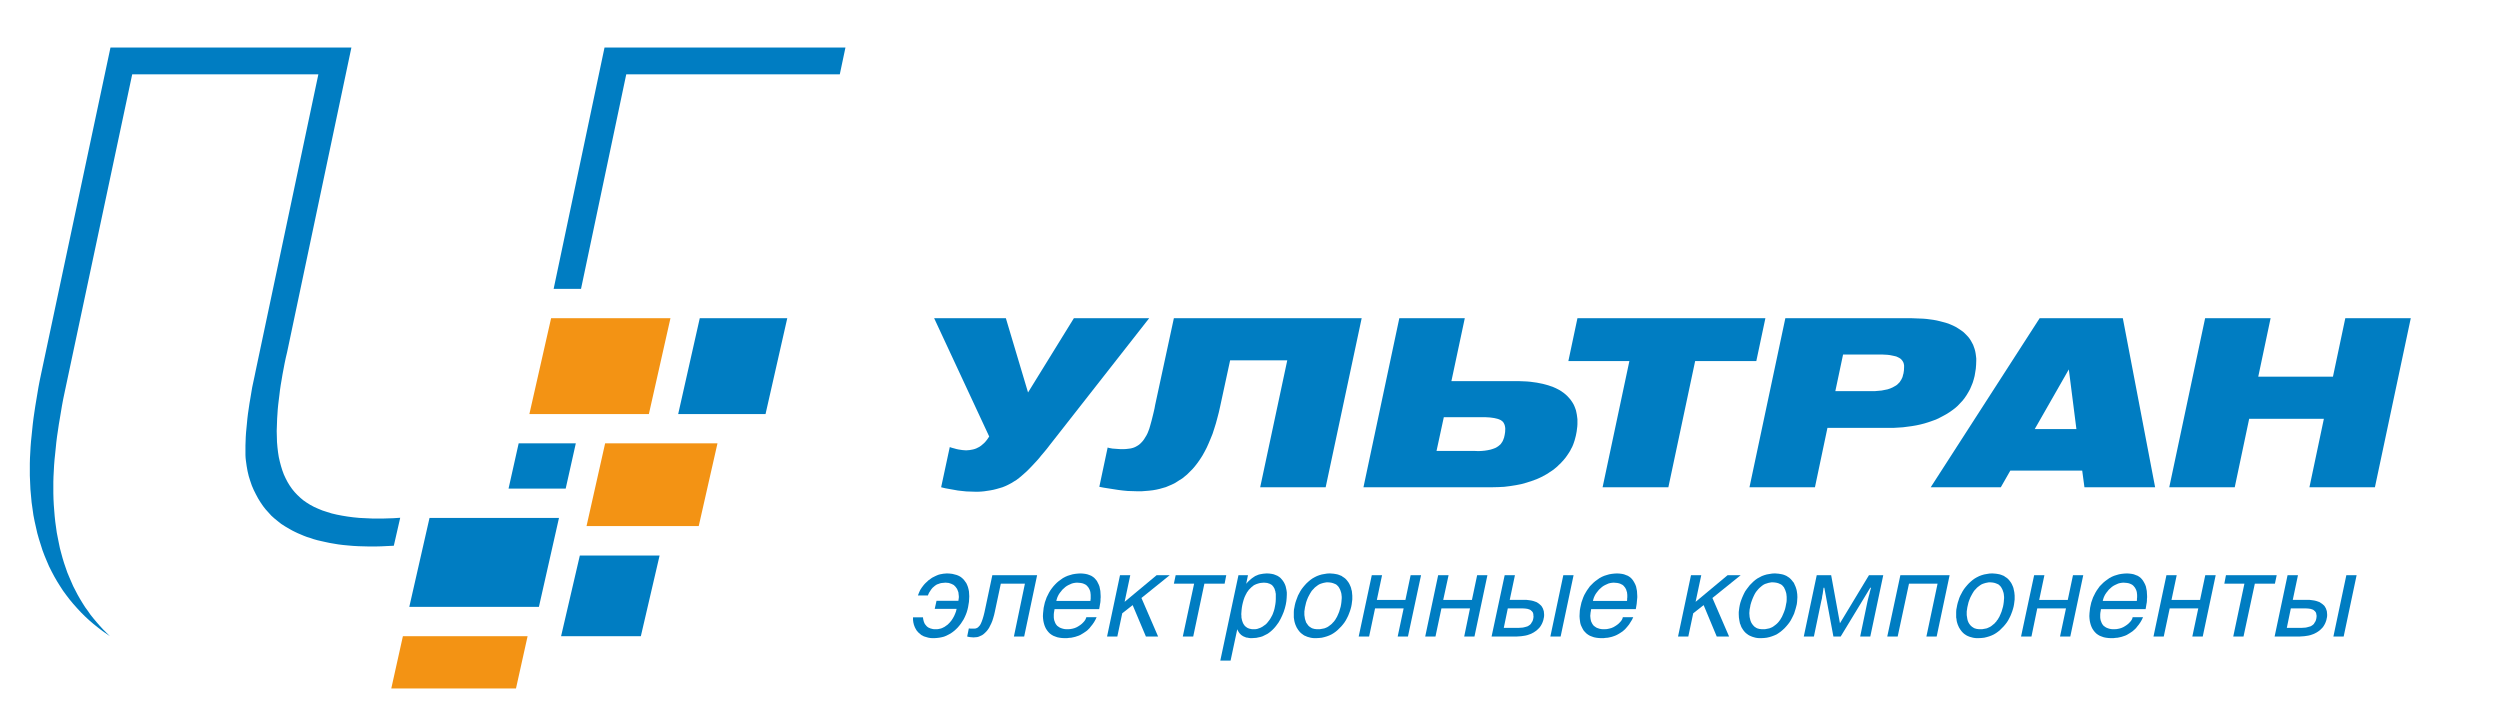 <?xml version="1.0" encoding="UTF-8"?>
<!DOCTYPE svg PUBLIC "-//W3C//DTD SVG 1.1//EN" "http://www.w3.org/Graphics/SVG/1.1/DTD/svg11.dtd">
<!-- Creator: CorelDRAW 2020 (64-Bit Оценочная версия) -->
<svg xmlns="http://www.w3.org/2000/svg" xml:space="preserve" width="210mm" height="60mm" version="1.1" style="shape-rendering:geometricPrecision; text-rendering:geometricPrecision; image-rendering:optimizeQuality; fill-rule:evenodd; clip-rule:evenodd"
viewBox="0 0 21000 6000"
 xmlns:xlink="http://www.w3.org/1999/xlink"
 xmlns:xodm="http://www.corel.com/coreldraw/odm/2003">
 <defs>
  <style type="text/css">
   <![CDATA[
    .fil1 {fill:#F39314}
    .fil0 {fill:#007DC2}
    .fil2 {fill:#007DC2;fill-rule:nonzero}
   ]]>
  </style>
 </defs>
 <g id="Слой_x0020_1">
  <g id="_1872045369056">
   <polygon class="fil0" points="4650.54,2426.71 5078.04,399.21 7101.79,399.21 7054.29,624.21 5260.54,624.21 4880.54,2426.71 "/>
   <polygon class="fil1" points="6026.79,3724.21 5869.29,4419.21 4926.79,4419.21 5083.04,3724.21 "/>
   <polygon class="fil0" points="5696.79,3477.96 5878.04,2672.96 6613.04,2672.96 6430.54,3477.96 "/>
   <polygon class="fil0" points="4870.54,4666.71 5540.54,4666.71 5383.04,5344.21 4713.04,5344.21 "/>
   <polygon class="fil0" points="4356.79,3724.21 4836.79,3724.21 4751.79,4104.21 4271.79,4104.21 "/>
   <polygon class="fil1" points="4629.29,2672.96 5631.79,2672.96 5450.54,3477.96 4446.79,3477.96 "/>
   <polygon class="fil0" points="3438.04,5097.96 3608.04,4350.46 4695.54,4350.46 4526.79,5097.96 "/>
   <polygon class="fil1" points="3286.79,5782.96 3384.29,5344.21 4431.79,5344.21 4334.29,5782.96 "/>
   <polygon class="fil2" points="3361.79,4349.21 3308.04,4584.21 3254.29,4586.71 3201.79,4589.21 3150.54,4590.46 3101.79,4590.46 3054.29,4589.21 3009.29,4587.96 2964.29,4585.46 2921.79,4581.71 2881.79,4577.96 2841.79,4572.96 2804.29,4566.71 2768.04,4560.46 2733.04,4552.96 2699.29,4545.46 2666.79,4537.96 2635.54,4529.21 2606.79,4519.21 2578.04,4510.46 2551.79,4500.46 2525.54,4489.21 2501.79,4479.21 2478.04,4467.96 2455.54,4456.71 2435.54,4445.46 2396.79,4422.96 2361.79,4400.46 2331.79,4376.71 2304.29,4354.21 2279.29,4331.71 2255.54,4305.46 2231.79,4279.21 2209.29,4250.46 2188.04,4219.21 2168.04,4186.71 2149.29,4151.71 2131.79,4116.71 2115.54,4079.21 2101.79,4039.21 2089.29,3999.21 2079.29,3956.71 2071.79,3914.21 2065.54,3869.21 2063.04,3846.71 2061.79,3822.96 2061.79,3799.21 2061.79,3775.46 2061.79,3741.71 2063.04,3706.71 2064.29,3670.46 2066.79,3632.96 2070.54,3594.21 2074.29,3555.46 2078.04,3515.46 2083.04,3474.21 2089.29,3431.71 2095.54,3389.21 2103.04,3345.46 2110.54,3300.46 2118.04,3255.46 2128.04,3207.96 2138.04,3161.71 2148.04,3112.96 2674.29,624.21 1110.54,624.21 541.79,3300.46 530.54,3354.21 520.54,3407.96 511.79,3460.46 503.04,3512.96 494.29,3564.21 486.79,3615.46 479.29,3665.46 473.04,3715.46 468.04,3765.46 463.04,3814.21 458.04,3861.71 454.29,3909.21 451.79,3956.71 449.29,4002.96 448.04,4047.96 448.04,4092.96 448.04,4142.96 449.29,4191.71 451.79,4240.46 455.54,4289.21 459.29,4335.46 464.29,4382.96 470.54,4427.96 476.79,4472.96 485.54,4517.96 494.29,4561.71 503.04,4604.21 514.29,4646.71 525.54,4687.96 538.04,4729.21 551.79,4769.21 565.54,4809.21 581.79,4847.96 598.04,4885.46 614.29,4922.96 633.04,4959.21 651.79,4995.46 671.79,5030.46 693.04,5065.46 714.29,5099.21 738.04,5131.71 760.54,5164.21 785.54,5195.46 811.79,5226.71 838.04,5256.71 865.54,5286.71 894.29,5315.46 923.04,5344.21 900.54,5327.96 860.54,5300.46 821.79,5270.46 784.29,5240.46 748.04,5209.21 713.04,5176.71 679.29,5142.96 646.79,5107.96 615.54,5072.96 585.54,5036.71 556.79,4999.21 529.29,4961.71 504.29,4922.96 479.29,4882.96 455.54,4841.71 433.04,4799.21 411.79,4756.71 393.04,4712.96 374.29,4667.96 356.79,4621.71 341.79,4574.21 326.79,4526.71 313.04,4477.96 301.79,4427.96 290.54,4377.96 280.54,4326.71 273.04,4272.96 265.54,4220.46 260.54,4165.46 255.54,4110.46 253.04,4052.96 250.54,3995.46 250.54,3937.96 250.54,3892.96 251.79,3846.71 254.29,3800.46 256.79,3754.21 260.54,3706.71 265.54,3657.96 270.54,3609.21 275.54,3560.46 281.79,3510.46 289.29,3459.21 296.79,3409.21 305.54,3356.71 314.29,3304.21 323.04,3251.71 333.04,3199.21 344.29,3145.46 928.04,399.21 2951.79,399.21 2411.79,2957.96 2400.54,3005.46 2390.54,3052.96 2381.79,3099.21 2373.04,3145.46 2365.54,3190.46 2358.04,3234.21 2351.79,3276.71 2346.79,3319.21 2341.79,3359.21 2336.79,3400.46 2333.04,3439.21 2330.54,3477.96 2328.04,3514.21 2326.79,3550.46 2325.54,3586.71 2324.29,3620.46 2325.54,3666.71 2326.79,3712.96 2330.54,3756.71 2335.54,3799.21 2341.79,3839.21 2350.54,3877.96 2360.54,3915.46 2371.79,3951.71 2384.29,3985.46 2399.29,4017.96 2415.54,4049.21 2433.04,4077.96 2453.04,4106.71 2474.29,4132.96 2496.79,4156.71 2521.79,4180.46 2546.79,4201.71 2575.54,4221.71 2605.54,4240.46 2638.04,4257.96 2671.79,4272.96 2708.04,4287.96 2746.79,4300.46 2786.79,4312.96 2829.29,4322.96 2874.29,4331.71 2920.54,4339.21 2968.04,4345.46 3019.29,4350.46 3071.79,4352.96 3125.54,4355.46 3183.04,4355.46 3224.29,4355.46 3264.29,4354.21 3304.29,4352.96 3343.04,4350.46 "/>
   <polygon class="fil0" points="7905.54,4092.96 7941.79,4101.71 7976.79,4107.96 8011.79,4114.21 8046.79,4120.46 8080.54,4124.21 8116.79,4127.96 8153.04,4129.21 8191.79,4130.46 8216.79,4130.46 8241.79,4129.21 8268.04,4126.71 8293.04,4122.96 8318.04,4119.21 8344.29,4114.21 8369.29,4107.96 8395.54,4100.46 8420.54,4092.96 8445.54,4082.96 8469.29,4071.71 8493.04,4059.21 8515.54,4045.46 8538.04,4031.71 8559.29,4015.46 8580.54,3997.96 8601.79,3979.21 8624.29,3959.21 8649.29,3934.21 8676.79,3905.46 8691.79,3889.21 8709.29,3870.46 8728.04,3849.21 8748.04,3824.21 8770.54,3797.96 8794.29,3769.21 8819.29,3736.71 8846.79,3701.71 9653.04,2672.96 9020.54,2672.96 8635.54,3296.71 8449.29,2672.96 7846.79,2672.96 8309.29,3666.71 8299.29,3681.71 8290.54,3694.21 8280.54,3706.71 8270.54,3717.96 8259.29,3727.96 8248.04,3737.96 8236.79,3746.71 8225.54,3754.21 8213.04,3760.46 8200.54,3766.71 8186.79,3771.71 8173.04,3775.46 8159.29,3777.96 8145.54,3780.46 8130.54,3781.71 8115.54,3782.96 8099.29,3781.71 8083.04,3780.46 8066.79,3777.96 8050.54,3775.46 8033.04,3771.71 8015.54,3766.71 7996.79,3761.71 7978.04,3755.46 "/>
   <polygon class="fil0" points="9703.04,3402.96 9698.04,3430.46 9691.79,3457.96 9685.54,3484.21 9679.29,3509.21 9673.04,3534.21 9666.79,3556.71 9660.54,3579.21 9654.29,3600.46 9646.79,3620.46 9639.29,3639.21 9630.54,3656.71 9620.54,3672.96 9610.54,3689.21 9600.54,3702.96 9589.29,3715.46 9576.79,3727.96 9564.29,3737.96 9550.54,3746.71 9534.29,3755.46 9518.04,3761.71 9499.29,3766.71 9480.54,3769.21 9459.29,3771.71 9436.79,3772.96 9415.54,3772.96 9395.54,3771.71 9378.04,3770.46 9360.54,3769.21 9344.29,3767.96 9330.54,3765.46 9316.79,3762.96 9304.29,3759.21 9234.29,4089.21 9273.04,4096.71 9313.04,4102.96 9353.04,4109.21 9393.04,4115.46 9433.04,4120.46 9473.04,4124.21 9514.29,4125.46 9554.29,4126.71 9589.29,4126.71 9621.79,4124.21 9653.04,4121.71 9684.29,4117.96 9713.04,4112.96 9740.54,4106.71 9766.79,4099.21 9793.04,4091.71 9816.79,4081.71 9840.54,4071.71 9864.29,4060.46 9886.79,4046.71 9908.04,4032.96 9930.54,4019.21 9950.54,4002.96 9971.79,3985.46 9994.29,3962.96 10018.04,3939.21 10039.29,3914.21 10060.54,3886.71 10080.54,3857.96 10100.54,3826.71 10119.29,3792.96 10136.79,3759.21 10153.04,3722.96 10169.29,3684.21 10185.54,3644.21 10199.29,3601.71 10213.04,3557.96 10225.54,3511.71 10238.04,3464.21 10249.29,3414.21 10333.04,3026.71 10813.04,3026.71 10585.54,4092.96 11135.54,4092.96 11438.04,2672.96 9860.54,2672.96 "/>
   <path class="fil0" d="M11754.29 2672.96l-301.25 1420 1080 0 52.5 -1.25 50 -2.5 50 -6.25 47.5 -7.5 45 -8.75 45 -12.5 42.5 -13.75 41.25 -15 20 -8.75 18.75 -8.75 18.75 -10 18.75 -10 17.5 -10 16.25 -11.25 17.5 -11.25 16.25 -11.25 15 -12.5 15 -12.5 13.75 -13.75 13.75 -12.5 13.75 -15 12.5 -13.75 12.5 -15 11.25 -15 11.25 -16.25 10 -15 10 -16.25 8.75 -17.5 8.75 -16.25 7.5 -17.5 6.25 -17.5 6.25 -18.75 5 -18.75 5 -18.75 3.75 -18.75 3.75 -20 2.5 -20 2.5 -20 1.25 -20 0 -21.25 0 -20 -2.5 -20 -2.5 -18.75 -3.75 -18.75 -3.75 -17.5 -6.25 -17.5 -6.25 -16.25 -7.5 -16.25 -8.75 -15 -10 -15 -10 -13.75 -12.5 -13.75 -12.5 -13.75 -13.75 -12.5 -13.75 -11.25 -16.25 -11.25 -16.25 -11.25 -18.75 -10 -17.5 -8.75 -20 -8.75 -21.25 -7.5 -21.25 -7.5 -22.5 -6.25 -23.75 -6.25 -25 -5 -25 -5 -27.5 -3.75 -27.5 -3.75 -28.75 -2.5 -28.75 -1.25 -31.25 -1.25 -31.25 0 -542.5 0 112.5 -528.75 -550 0zm633.75 1115l-321.25 0 61.25 -283.75 320 0 23.75 0 22.5 1.25 21.25 1.25 18.75 2.5 17.5 2.5 16.25 3.75 15 3.75 12.5 5 11.25 5 10 7.5 8.75 7.5 6.25 10 5 10 3.75 11.25 2.5 12.5 1.25 13.75 -1.25 27.5 -3.75 23.75 -2.5 11.25 -2.5 11.25 -3.75 10 -3.75 10 -3.75 8.75 -5 8.75 -6.25 8.75 -5 7.5 -6.25 6.25 -7.5 6.25 -7.5 6.25 -7.5 5 -17.5 10 -20 7.5 -20 6.25 -23.75 5 -23.75 3.75 -26.25 2.5 -28.75 1.25 -30 -1.25z"/>
   <polygon class="fil0" points="13461.79,4092.96 14014.29,4092.96 14239.29,3032.96 14753.04,3032.96 14829.29,2672.96 13250.54,2672.96 13174.29,3032.96 13686.79,3032.96 "/>
   <path class="fil0" d="M14695.54 4092.96l550 0 105 -498.75 512.5 0 41.25 0 41.25 -2.5 38.75 -2.5 38.75 -5 37.5 -5 36.25 -6.25 35 -7.5 33.75 -8.75 32.5 -10 32.5 -11.25 31.25 -11.25 28.75 -13.75 28.75 -15 27.5 -15 26.25 -16.25 25 -17.5 25 -18.75 22.5 -20 20 -21.25 20 -21.25 17.5 -22.5 16.25 -23.75 15 -25 13.75 -25 11.25 -26.25 11.25 -27.5 8.75 -28.75 7.5 -28.75 5 -30 5 -31.25 2.5 -32.5 1.25 -33.75 0 -20 -2.5 -21.25 -2.5 -18.75 -3.75 -20 -5 -18.75 -6.25 -17.5 -6.25 -17.5 -8.75 -16.25 -8.75 -16.25 -10 -16.25 -11.25 -15 -12.5 -13.75 -13.75 -13.75 -13.75 -13.75 -16.25 -12.5 -16.25 -11.25 -17.5 -11.25 -18.75 -11.25 -20 -10 -20 -8.75 -21.25 -8.75 -23.75 -7.5 -23.75 -6.25 -23.75 -6.25 -26.25 -6.25 -27.5 -5 -27.5 -3.75 -28.75 -3.75 -30 -2.5 -31.25 -1.25 -31.25 -1.25 -32.5 -1.25 -1062.5 0 -301.25 1420zm1087.5 -1115l25 0 25 1.25 22.5 1.25 20 2.5 18.75 3.75 17.5 3.75 16.25 3.75 13.75 6.25 12.5 6.25 11.25 7.5 8.75 8.75 7.5 10 6.25 11.25 3.75 11.25 2.5 13.75 0 15 -1.25 27.5 -3.75 25 -3.75 12.5 -2.5 11.25 -3.75 11.25 -5 10 -5 10 -6.25 8.75 -5 8.75 -7.5 7.5 -7.5 7.5 -7.5 7.5 -8.75 6.25 -8.75 5 -20 11.25 -20 8.75 -22.5 7.5 -25 5 -25 5 -27.5 2.5 -28.75 2.5 -31.25 0 -301.25 0 65 -307.5 301.25 0z"/>
   <path class="fil0" d="M16218.04 4092.96l588.75 0 80 -140 603.75 0 18.75 140 593.75 0 -271.25 -1420 -698.75 0 -915 1420zm873.75 -488.75l286.25 -501.25 63.75 501.25 -350 0z"/>
   <polygon class="fil0" points="18221.79,4092.96 18771.79,4092.96 18893.04,3517.96 19520.54,3517.96 19399.29,4092.96 19949.29,4092.96 20250.54,2672.96 19700.54,2672.96 19596.79,3164.21 18969.29,3164.21 19073.04,2672.96 18523.04,2672.96 "/>
   <polygon class="fil0" points="8050.54,5046.71 7866.79,5046.71 7851.79,5114.21 8035.54,5114.21 8030.54,5135.46 8023.04,5155.46 8014.29,5175.46 8003.04,5195.46 7990.54,5214.21 7976.79,5230.46 7960.54,5246.71 7943.04,5259.21 7934.29,5265.46 7924.29,5270.46 7914.29,5275.46 7904.29,5279.21 7893.04,5281.71 7881.79,5284.21 7870.54,5285.46 7859.29,5285.46 7848.04,5285.46 7836.79,5284.21 7826.79,5281.71 7816.79,5279.21 7808.04,5275.46 7799.29,5271.71 7791.79,5266.71 7784.29,5260.46 7778.04,5252.96 7771.79,5245.46 7766.79,5237.96 7763.04,5229.21 7759.29,5219.21 7756.79,5209.21 7754.29,5197.96 7753.04,5185.46 7669.29,5185.46 7669.29,5206.71 7671.79,5226.71 7676.79,5247.96 7684.29,5267.96 7689.29,5277.96 7694.29,5286.71 7699.29,5295.46 7706.79,5304.21 7713.04,5311.71 7721.79,5319.21 7730.54,5326.71 7739.29,5334.21 7749.29,5339.21 7760.54,5345.46 7773.04,5349.21 7785.54,5352.96 7799.29,5356.71 7814.29,5359.21 7830.54,5360.46 7846.79,5360.46 7868.04,5359.21 7889.29,5356.71 7909.29,5352.96 7929.29,5347.96 7948.04,5340.46 7965.54,5331.71 7984.29,5321.71 8000.54,5310.46 8016.79,5297.96 8031.79,5284.21 8045.54,5270.46 8059.29,5254.21 8071.79,5237.96 8083.04,5220.46 8094.29,5202.96 8104.29,5182.96 8113.04,5162.96 8120.54,5142.96 8126.79,5121.71 8131.79,5100.46 8135.54,5077.96 8139.29,5055.46 8140.54,5032.96 8141.79,5009.21 8140.54,4987.96 8139.29,4967.96 8135.54,4949.21 8130.54,4930.46 8124.29,4914.21 8116.79,4897.96 8106.79,4884.21 8096.79,4870.46 8084.29,4857.96 8070.54,4846.71 8055.54,4837.96 8038.04,4830.46 8019.29,4825.46 7999.29,4820.46 7976.79,4817.96 7954.29,4816.71 7939.29,4817.96 7924.29,4819.21 7910.54,4821.71 7896.79,4824.21 7883.04,4827.96 7870.54,4832.96 7856.79,4839.21 7844.29,4845.46 7831.79,4851.71 7820.54,4859.21 7809.29,4867.96 7798.04,4875.46 7788.04,4885.46 7778.04,4894.21 7768.04,4904.21 7759.29,4914.21 7743.04,4935.46 7729.29,4956.71 7719.29,4979.21 7710.54,5001.71 7794.29,5001.71 7799.29,4989.21 7805.54,4976.71 7813.04,4965.46 7819.29,4955.46 7826.79,4945.46 7834.29,4936.71 7843.04,4929.21 7851.79,4921.71 7860.54,4915.46 7870.54,4909.21 7881.79,4905.46 7891.79,4901.71 7904.29,4897.96 7915.54,4896.71 7929.29,4895.46 7941.79,4894.21 7955.54,4895.46 7969.29,4896.71 7980.54,4900.46 7991.79,4904.21 8001.79,4909.21 8011.79,4914.21 8019.29,4921.71 8026.79,4929.21 8033.04,4937.96 8039.29,4946.71 8043.04,4955.46 8046.79,4965.46 8050.54,4975.46 8051.79,4986.71 8053.04,4997.96 8054.29,5009.21 8054.29,5017.96 8053.04,5027.96 8051.79,5036.71 "/>
   <polygon class="fil0" points="8335.54,4831.71 8276.79,5109.21 8269.29,5144.21 8261.79,5174.21 8254.29,5199.21 8246.79,5220.46 8239.29,5237.96 8231.79,5251.71 8223.04,5261.71 8214.29,5270.46 8205.54,5275.46 8195.54,5279.21 8184.29,5280.46 8173.04,5280.46 8161.79,5280.46 8153.04,5280.46 8144.29,5279.21 8138.04,5279.21 8124.29,5346.71 8134.29,5349.21 8146.79,5351.71 8161.79,5352.96 8178.04,5354.21 8193.04,5352.96 8208.04,5351.71 8221.79,5347.96 8235.54,5341.71 8249.29,5335.46 8261.79,5326.71 8274.29,5315.46 8285.54,5304.21 8296.79,5290.46 8308.04,5274.21 8316.79,5256.71 8326.79,5236.71 8335.54,5215.46 8343.04,5191.71 8350.54,5165.46 8356.79,5137.96 8406.79,4902.96 8609.29,4902.96 8516.79,5346.71 8603.04,5346.71 8711.79,4831.71 "/>
   <path class="fil0" d="M9125.54 5184.21l-3.75 10 -5 11.25 -7.5 11.25 -10 11.25 -11.25 11.25 -12.5 10 -15 10 -15 8.75 -17.5 7.5 -17.5 5 -20 3.75 -20 1.25 -13.75 0 -13.75 -1.25 -12.5 -2.5 -12.5 -3.75 -10 -3.75 -10 -5 -8.75 -6.25 -8.75 -6.25 -6.25 -7.5 -6.25 -8.75 -5 -10 -3.75 -10 -3.75 -10 -2.5 -12.5 -1.25 -11.25 0 -13.75 0 -12.5 1.25 -13.75 2.5 -13.75 2.5 -16.25 375 0 2.5 -13.75 2.5 -15 2.5 -15 2.5 -13.75 1.25 -13.75 0 -13.75 1.25 -12.5 0 -12.5 -1.25 -21.25 -1.25 -21.25 -3.75 -18.75 -3.75 -18.75 -6.25 -16.25 -7.5 -15 -7.5 -15 -10 -12.5 -11.25 -12.5 -12.5 -10 -13.75 -8.75 -15 -6.25 -17.5 -6.25 -17.5 -3.75 -20 -2.5 -20 -1.25 -23.75 1.25 -22.5 2.5 -21.25 3.75 -21.25 6.25 -20 6.25 -20 8.75 -18.75 10 -17.5 12.5 -17.5 12.5 -16.25 13.75 -15 15 -13.75 15 -13.75 17.5 -12.5 17.5 -11.25 18.75 -10 20 -10 20 -7.5 21.25 -7.5 21.25 -5 22.5 -5 22.5 -2.5 22.5 -2.5 22.5 -1.25 25 1.25 20 2.5 20 3.75 17.5 5 17.5 6.25 16.25 7.5 15 10 15 10 12.5 12.5 12.5 13.75 10 15 8.75 16.25 6.25 17.5 6.25 18.75 3.75 20 2.5 22.5 1.25 18.75 0 18.75 -2.5 17.5 -1.25 17.5 -3.75 16.25 -3.75 15 -5 15 -5 13.75 -6.25 12.5 -7.5 12.5 -7.5 11.25 -7.5 11.25 -7.5 11.25 -8.75 8.75 -8.75 10 -10 7.5 -10 16.25 -20 13.75 -20 11.25 -20 10 -21.25 -86.25 0zm-252.5 -136.25l3.75 -15 5 -15 6.25 -13.75 7.5 -13.75 8.75 -12.5 10 -12.5 10 -12.5 12.5 -11.25 12.5 -11.25 12.5 -8.75 13.75 -7.5 13.75 -6.25 13.75 -6.25 13.75 -3.75 15 -2.5 15 -1.25 16.25 1.25 13.75 1.25 13.75 2.5 11.25 3.75 11.25 5 8.75 5 8.75 7.5 6.25 7.5 6.25 7.5 5 8.75 5 10 3.75 10 2.5 10 1.25 11.25 1.25 11.25 0 11.25 0 10 0 10 -1.25 10 -1.25 10 -286.25 0z"/>
   <polygon class="fil0" points="9494.29,4831.71 9408.04,4831.71 9299.29,5346.71 9385.54,5346.71 9426.79,5151.71 9514.29,5082.96 9625.54,5346.71 9728.04,5346.71 9588.04,5022.96 9825.54,4831.71 9715.54,4831.71 9446.79,5055.46 "/>
   <polygon class="fil0" points="9875.54,4831.71 9860.54,4902.96 10030.54,4902.96 9935.54,5346.71 10023.04,5346.71 10116.79,4902.96 10286.79,4902.96 10300.54,4831.71 "/>
   <path class="fil0" d="M10616.79 4894.21l13.75 1.25 13.75 1.25 11.25 3.75 11.25 3.75 8.75 5 8.75 5 6.25 7.5 6.25 7.5 5 8.75 5 8.75 2.5 10 3.75 10 1.25 10 2.5 11.25 0 11.25 0 11.25 0 22.5 -1.25 22.5 -2.5 20 -3.75 20 -3.75 18.75 -5 17.5 -6.25 17.5 -6.25 16.25 -7.5 13.75 -7.5 13.75 -8.75 13.75 -8.75 11.25 -8.75 11.25 -8.75 10 -10 8.75 -11.25 7.5 -10 7.5 -11.25 6.25 -10 5 -11.25 3.75 -10 3.75 -11.25 2.5 -11.25 1.25 -10 0 -13.75 0 -12.5 -2.5 -11.25 -2.5 -10 -3.75 -10 -5 -7.5 -6.25 -8.75 -6.25 -6.25 -8.75 -6.25 -8.75 -5 -10 -3.75 -10 -3.75 -11.25 -2.5 -11.25 -2.5 -12.5 0 -13.75 -1.25 -13.75 1.25 -17.5 1.25 -17.5 2.5 -21.25 3.75 -21.25 5 -21.25 6.25 -22.5 7.5 -21.25 10 -21.25 6.25 -11.25 5 -10 7.5 -8.75 6.25 -10 7.5 -7.5 8.75 -8.75 7.5 -7.5 10 -7.5 8.75 -7.5 10 -5 11.25 -5 11.25 -3.75 12.5 -3.75 12.5 -2.5 13.75 -1.25 13.75 -1.25zm-366.25 655l86.25 0 56.25 -263.75 3.75 8.75 3.75 7.5 3.75 6.25 5 7.5 5 6.25 6.25 6.25 6.25 6.25 7.5 5 7.5 5 8.75 3.75 8.75 3.75 10 3.75 11.25 1.25 11.25 2.5 11.25 1.25 12.5 0 18.75 -1.25 18.75 -1.25 17.5 -3.75 17.5 -3.75 16.25 -5 15 -7.5 15 -7.5 15 -7.5 13.75 -10 12.5 -10 12.5 -11.25 11.25 -11.25 11.25 -12.5 10 -12.5 10 -13.75 10 -13.75 16.25 -28.75 13.75 -28.75 12.5 -30 10 -31.25 7.5 -30 5 -28.75 2.5 -27.5 1.25 -26.25 0 -20 -2.5 -18.75 -3.75 -17.5 -3.75 -16.25 -6.25 -16.25 -7.5 -15 -8.75 -13.75 -10 -12.5 -10 -11.25 -12.5 -10 -13.75 -8.75 -15 -6.25 -16.25 -6.25 -17.5 -3.75 -18.75 -2.5 -21.25 -1.25 -16.25 1.25 -15 1.25 -13.75 2.5 -13.75 2.5 -13.75 3.75 -11.25 5 -12.5 5 -10 6.25 -20 13.75 -17.5 15 -16.25 15 -13.75 16.25 15 -72.5 -80 0 -152.5 717.5z"/>
   <path class="fil0" d="M11055.54 5360.46l23.75 -1.25 23.75 -2.5 21.25 -5 21.25 -6.25 20 -7.5 18.75 -8.75 18.75 -11.25 17.5 -12.5 16.25 -13.75 15 -15 15 -15 13.75 -16.25 12.5 -16.25 11.25 -17.5 10 -18.75 10 -20 7.5 -18.75 7.5 -20 6.25 -20 5 -18.75 3.75 -20 2.5 -20 2.5 -20 0 -18.75 0 -13.75 -1.25 -12.5 -1.25 -13.75 -1.25 -12.5 -3.75 -11.25 -2.5 -12.5 -3.75 -11.25 -5 -11.25 -5 -11.25 -6.25 -11.25 -6.25 -8.75 -7.5 -10 -7.5 -8.75 -8.75 -8.75 -10 -7.5 -10 -6.25 -10 -7.5 -12.5 -5 -12.5 -5 -12.5 -3.75 -13.75 -2.5 -15 -2.5 -16.25 -1.25 -16.25 -1.25 -23.75 1.25 -22.5 3.75 -21.25 3.75 -21.25 6.25 -20 7.5 -20 10 -17.5 10 -17.5 12.5 -16.25 13.75 -16.25 15 -13.75 15 -13.75 16.25 -12.5 16.25 -11.25 17.5 -10 18.75 -10 18.75 -7.5 20 -7.5 20 -6.25 18.75 -5 20 -3.75 20 -3.75 18.75 -1.25 20 0 20 0 26.25 3.75 25 2.5 12.5 3.75 12.5 3.75 11.25 5 11.25 5 11.25 6.25 10 6.25 10 7.5 10 7.5 8.75 8.75 8.75 10 7.5 10 7.5 10 6.25 12.5 5 11.25 5 13.75 3.75 13.75 3.75 15 2.5 15 1.25 16.25 0zm16.25 -75l-11.25 0 -10 -1.25 -10 -1.25 -8.75 -2.5 -8.75 -2.5 -7.5 -3.75 -7.5 -5 -6.25 -3.75 -12.5 -11.25 -8.75 -12.5 -8.75 -12.5 -5 -15 -5 -15 -2.5 -16.25 -2.5 -16.25 0 -16.25 0 -15 2.5 -16.25 2.5 -17.5 5 -21.25 5 -21.25 7.5 -21.25 8.75 -21.25 11.25 -21.25 6.25 -11.25 6.25 -10 6.25 -10 7.5 -8.75 8.75 -8.75 7.5 -8.75 8.75 -7.5 10 -7.5 10 -7.5 10 -6.25 11.25 -5 11.25 -3.75 12.5 -3.75 12.5 -2.5 13.75 -2.5 13.75 0 16.25 1.25 15 2.5 12.5 3.75 12.5 5 11.25 5 8.75 7.5 8.75 8.75 6.25 8.75 6.25 11.25 5 10 3.75 11.25 3.75 11.25 2.5 11.25 1.25 12.5 1.25 11.25 0 12.5 -1.25 15 -1.25 16.25 -2.5 18.75 -3.75 20 -6.25 21.25 -6.25 21.25 -8.75 21.25 -10 22.5 -6.25 10 -6.25 11.25 -6.25 8.75 -7.5 10 -8.75 8.75 -7.5 8.75 -8.75 7.5 -10 7.5 -10 7.5 -10 6.25 -11.25 5 -12.5 5 -12.5 2.5 -13.75 2.5 -13.75 2.5 -13.75 0z"/>
   <polygon class="fil0" points="11609.29,4831.71 11523.04,4831.71 11413.04,5346.71 11500.54,5346.71 11550.54,5110.46 11790.54,5110.46 11740.54,5346.71 11826.79,5346.71 11936.79,4831.71 11849.29,4831.71 11805.54,5039.21 11565.54,5039.21 "/>
   <polygon class="fil0" points="12168.04,4831.71 12080.54,4831.71 11971.79,5346.71 12058.04,5346.71 12108.04,5110.46 12348.04,5110.46 12299.29,5346.71 12385.54,5346.71 12494.29,4831.71 12408.04,4831.71 12364.29,5039.21 12123.04,5039.21 "/>
   <path class="fil0" d="M13218.04 4831.71l-86.25 0 -108.75 515 86.25 0 108.75 -515zm-492.5 0l-86.25 0 -110 515 211.25 0 20 -1.25 17.5 -1.25 17.5 -2.5 16.25 -2.5 16.25 -3.75 15 -5 13.75 -5 12.5 -6.25 12.5 -6.25 11.25 -7.5 11.25 -7.5 10 -8.75 8.75 -8.75 8.75 -8.75 7.5 -10 6.25 -10 6.25 -11.25 5 -11.25 3.75 -10 3.75 -11.25 2.5 -12.5 2.5 -11.25 1.25 -11.25 0 -12.5 -1.25 -13.75 -1.25 -12.5 -3.75 -11.25 -3.75 -11.25 -6.25 -11.25 -6.25 -10 -8.75 -8.75 -10 -8.75 -10 -7.5 -12.5 -7.5 -13.75 -5 -15 -5 -16.25 -3.75 -17.5 -2.5 -20 -2.5 -20 0 -122.5 0 43.75 -207.5zm-60 278.75l123.75 0 21.25 1.25 18.75 2.5 8.75 2.5 7.5 2.5 6.25 2.5 6.25 3.75 5 5 5 3.75 3.75 5 3.75 5 2.5 6.25 1.25 6.25 1.25 7.5 0 6.25 1.25 10 -1.25 8.75 -1.25 8.75 -2.5 8.75 -2.5 8.75 -5 8.75 -5 7.5 -5 8.75 -7.5 7.5 -8.75 6.25 -10 6.25 -11.25 3.75 -13.75 3.75 -16.25 3.75 -17.5 1.25 -18.75 1.25 -123.75 0 33.75 -163.75z"/>
   <path class="fil0" d="M13631.79 5184.21l-2.5 10 -5 11.25 -7.5 11.25 -10 11.25 -11.25 11.25 -12.5 10 -15 10 -15 8.75 -17.5 7.5 -18.75 5 -18.75 3.75 -20 1.25 -13.75 0 -13.75 -1.25 -13.75 -2.5 -11.25 -3.75 -11.25 -3.75 -8.75 -5 -8.75 -6.25 -8.75 -6.25 -6.25 -7.5 -6.25 -8.75 -5 -10 -5 -10 -2.5 -10 -2.5 -12.5 -1.25 -11.25 -1.25 -13.75 1.25 -12.5 1.25 -13.75 2.5 -13.75 2.5 -16.25 375 0 2.5 -13.75 2.5 -15 2.5 -15 1.25 -13.75 1.25 -13.75 1.25 -13.75 1.25 -12.5 0 -12.5 -1.25 -21.25 -1.25 -21.25 -3.75 -18.75 -3.75 -18.75 -6.25 -16.25 -7.5 -15 -8.75 -15 -8.75 -12.5 -11.25 -12.5 -12.5 -10 -13.75 -8.75 -16.25 -6.25 -16.25 -6.25 -17.5 -3.75 -20 -2.5 -21.25 -1.25 -22.5 1.25 -22.5 2.5 -21.25 3.75 -21.25 6.25 -20 6.25 -20 8.75 -18.75 10 -17.5 12.5 -17.5 12.5 -16.25 13.75 -15 15 -15 15 -12.5 17.5 -12.5 17.5 -11.25 18.75 -11.25 20 -8.75 20 -7.5 21.25 -7.5 21.25 -5 22.5 -5 22.5 -3.75 22.5 -1.25 22.5 -1.25 25 1.25 20 2.5 20 2.5 17.5 5 17.5 7.5 16.25 7.5 15 8.75 15 11.25 12.5 12.5 12.5 13.75 10 15 8.75 16.25 6.25 17.5 6.25 18.75 3.75 20 2.5 22.5 1.25 18.75 0 18.75 -2.5 17.5 -1.25 17.5 -3.75 16.25 -3.75 15 -5 13.75 -5 13.75 -6.25 13.75 -7.5 12.5 -7.5 11.25 -7.5 11.25 -7.5 10 -8.75 10 -8.75 8.75 -10 8.75 -10 16.25 -20 12.5 -20 12.5 -20 10 -21.25 -87.5 0zm-251.25 -136.25l3.75 -15 5 -15 6.25 -13.75 7.5 -13.75 8.75 -12.5 10 -12.5 10 -12.5 12.5 -11.25 12.5 -11.25 12.5 -8.75 13.75 -7.5 13.75 -6.25 13.75 -6.25 13.75 -3.75 15 -2.5 15 -1.25 15 1.25 15 1.25 12.5 2.5 12.5 3.75 10 5 10 5 8.75 7.5 6.25 7.5 6.25 7.5 5 8.75 5 10 2.5 10 3.75 10 1.25 11.25 1.25 11.25 0 11.25 0 10 -1.25 10 0 10 -1.25 10 -286.25 0z"/>
   <polygon class="fil0" points="14290.54,4831.71 14204.29,4831.71 14095.54,5346.71 14181.79,5346.71 14223.04,5151.71 14310.54,5082.96 14420.54,5346.71 14524.29,5346.71 14384.29,5022.96 14621.79,4831.71 14511.79,4831.71 14243.04,5055.46 "/>
   <path class="fil0" d="M14794.29 5360.46l23.75 -1.25 22.5 -2.5 22.5 -5 20 -6.25 20 -7.5 20 -8.75 17.5 -11.25 17.5 -12.5 16.25 -13.75 16.25 -15 13.75 -15 13.75 -16.25 12.5 -16.25 11.25 -17.5 10 -18.75 10 -20 8.75 -18.75 6.25 -20 6.25 -20 5 -18.75 5 -20 2.5 -20 1.25 -20 1.25 -18.75 -1.25 -26.25 -3.75 -26.25 -2.5 -11.25 -3.75 -12.5 -3.75 -11.25 -5 -11.25 -5 -11.25 -5 -11.25 -7.5 -8.75 -7.5 -10 -7.5 -8.75 -8.75 -8.75 -8.75 -7.5 -10 -6.25 -11.25 -7.5 -11.25 -5 -12.5 -5 -13.75 -3.75 -13.75 -2.5 -15 -2.5 -15 -1.25 -16.25 -1.25 -23.75 1.25 -22.5 3.75 -22.5 3.75 -21.25 6.25 -20 7.5 -18.75 10 -18.75 10 -17.5 12.5 -16.25 13.75 -15 15 -15 15 -12.5 16.25 -12.5 16.25 -12.5 17.5 -10 18.75 -8.75 18.75 -8.75 20 -7.5 20 -6.25 18.75 -5 20 -3.75 20 -2.5 18.75 -2.5 20 0 20 1.25 26.25 3.75 25 2.5 12.5 2.5 12.5 5 11.25 3.75 11.25 5 11.25 6.25 10 6.25 10 7.5 10 7.5 8.75 8.75 8.75 10 7.5 10 7.5 11.25 6.25 11.25 5 12.5 5 12.5 3.75 13.75 3.75 15 2.5 16.25 1.25 16.25 0zm15 -75l-10 0 -11.25 -1.25 -10 -1.25 -8.75 -2.5 -8.75 -2.5 -7.5 -3.75 -7.5 -5 -6.25 -3.75 -11.25 -11.25 -10 -12.5 -7.5 -12.5 -6.25 -15 -3.75 -15 -3.75 -16.25 -1.25 -16.25 -1.25 -16.25 1.25 -15 1.25 -16.25 3.75 -17.5 3.75 -21.25 6.25 -21.25 7.5 -21.25 8.75 -21.25 10 -21.25 6.25 -11.25 6.25 -10 7.5 -10 7.5 -8.75 7.5 -8.75 8.75 -8.75 8.75 -7.5 8.75 -7.5 10 -7.5 10 -6.25 11.25 -5 12.5 -3.75 11.25 -3.75 12.5 -2.5 13.75 -2.5 13.75 0 16.25 1.25 15 2.5 13.75 3.75 11.25 5 11.25 5 10 7.5 7.5 8.75 7.5 8.75 5 11.25 5 10 3.75 11.25 3.75 11.25 2.5 11.25 1.25 12.5 1.25 11.25 0 12.5 0 15 -1.25 16.25 -3.75 18.75 -3.75 20 -5 21.25 -7.5 21.25 -8.75 21.25 -10 22.5 -6.25 10 -6.25 11.25 -6.25 8.75 -7.5 10 -7.5 8.75 -8.75 8.75 -8.75 7.5 -10 7.5 -10 7.5 -10 6.25 -11.25 5 -12.5 5 -12.5 2.5 -12.5 2.5 -13.75 2.5 -15 0z"/>
   <polygon class="fil0" points="15260.54,4831.71 15151.79,5346.71 15236.79,5346.71 15299.29,5046.71 15304.29,5026.71 15306.79,5006.71 15310.54,4989.21 15313.04,4971.71 15316.79,4945.46 15318.04,4936.71 15324.29,4936.71 15400.54,5346.71 15461.79,5346.71 15710.54,4936.71 15716.79,4936.71 15714.29,4945.46 15706.79,4971.71 15703.04,4989.21 15698.04,5006.71 15693.04,5026.71 15688.04,5046.71 15625.54,5346.71 15710.54,5346.71 15819.29,4831.71 15699.29,4831.71 15455.54,5235.46 15381.79,4831.71 "/>
   <polygon class="fil0" points="15963.04,4831.71 15853.04,5346.71 15940.54,5346.71 16035.54,4902.96 16275.54,4902.96 16181.79,5346.71 16268.04,5346.71 16376.79,4831.71 "/>
   <path class="fil0" d="M16619.29 5360.46l23.75 -1.25 23.75 -2.5 21.25 -5 21.25 -6.25 20 -7.5 18.75 -8.75 18.75 -11.25 17.5 -12.5 16.25 -13.75 15 -15 15 -15 13.75 -16.25 12.5 -16.25 11.25 -17.5 10 -18.75 10 -20 7.5 -18.75 7.5 -20 6.25 -20 5 -18.75 3.75 -20 2.5 -20 2.5 -20 0 -18.75 0 -13.75 -1.25 -12.5 -1.25 -13.75 -2.5 -12.5 -2.5 -11.25 -2.5 -12.5 -3.75 -11.25 -5 -11.25 -5 -11.25 -6.25 -11.25 -6.25 -8.75 -7.5 -10 -7.5 -8.75 -8.75 -8.75 -10 -7.5 -10 -6.25 -10 -7.5 -12.5 -5 -12.5 -5 -12.5 -3.75 -13.75 -2.5 -15 -2.5 -16.25 -1.25 -16.25 -1.25 -23.75 1.25 -22.5 3.75 -21.25 3.75 -21.25 6.25 -20 7.5 -20 10 -17.5 10 -17.5 12.5 -16.25 13.75 -16.25 15 -13.75 15 -13.75 16.25 -12.5 16.25 -11.25 17.5 -10 18.75 -10 18.75 -8.75 20 -6.25 20 -6.25 18.75 -5 20 -3.75 20 -3.75 18.75 -1.25 20 0 20 0 12.5 0 13.75 2.5 12.5 1.25 12.5 2.5 12.5 3.75 12.5 3.75 11.25 5 11.25 5 11.25 6.25 10 6.25 10 7.5 10 7.5 8.75 8.75 8.75 8.75 7.5 11.25 7.5 10 6.25 11.25 5 12.5 5 13.75 3.75 13.75 3.75 15 2.5 15 1.25 16.25 0zm16.25 -75l-11.25 0 -10 -1.25 -10 -1.25 -8.75 -2.5 -8.75 -2.5 -7.5 -3.75 -7.5 -5 -6.25 -3.75 -12.5 -11.25 -10 -12.5 -7.5 -12.5 -6.25 -15 -3.75 -15 -2.5 -16.25 -2.5 -16.25 0 -16.25 0 -15 2.5 -16.25 2.5 -17.5 5 -21.25 5 -21.25 7.5 -21.25 8.75 -21.25 11.25 -21.25 6.25 -11.25 6.25 -10 6.25 -10 7.5 -8.75 8.75 -8.75 7.5 -8.75 8.75 -7.5 10 -7.5 10 -7.5 10 -6.25 11.25 -5 11.25 -3.75 12.5 -3.75 12.5 -2.5 13.75 -2.5 13.75 0 16.25 1.25 15 2.5 12.5 3.75 12.5 5 11.25 5 8.75 7.5 8.75 8.75 6.25 8.75 6.25 11.25 5 10 3.75 11.25 3.75 11.25 2.5 11.25 1.25 12.5 1.25 11.25 0 12.5 -1.25 15 -1.25 16.25 -2.5 18.75 -3.75 20 -6.25 21.25 -6.25 21.25 -8.75 21.25 -10 22.5 -6.25 10 -6.25 11.25 -7.5 8.75 -6.25 10 -8.75 8.75 -7.5 8.75 -10 7.5 -8.75 7.5 -10 7.5 -11.25 6.25 -11.25 5 -11.25 5 -12.5 2.5 -13.75 2.5 -13.75 2.5 -13.75 0z"/>
   <polygon class="fil0" points="17173.04,4831.71 17086.79,4831.71 16976.79,5346.71 17064.29,5346.71 17113.04,5110.46 17354.29,5110.46 17304.29,5346.71 17390.54,5346.71 17499.29,4831.71 17413.04,4831.71 17369.29,5039.21 17129.29,5039.21 "/>
   <path class="fil0" d="M17914.29 5184.21l-2.5 10 -5 11.25 -7.5 11.25 -10 11.25 -11.25 11.25 -12.5 10 -15 10 -15 8.75 -17.5 7.5 -17.5 5 -20 3.75 -20 1.25 -13.75 0 -13.75 -1.25 -12.5 -2.5 -12.5 -3.75 -10 -3.75 -10 -5 -8.75 -6.25 -8.75 -6.25 -6.25 -7.5 -6.25 -8.75 -5 -10 -3.75 -10 -3.75 -10 -2.5 -12.5 -1.25 -11.25 0 -13.75 0 -12.5 1.25 -13.75 2.5 -13.75 2.5 -16.25 375 0 2.5 -13.75 2.5 -15 2.5 -15 2.5 -13.75 1.25 -13.75 0 -13.75 1.25 -12.5 0 -12.5 -1.25 -21.25 -1.25 -21.25 -3.75 -18.75 -3.75 -18.75 -6.25 -16.25 -7.5 -15 -8.75 -15 -8.75 -12.5 -11.25 -12.5 -12.5 -10 -13.75 -8.75 -16.25 -6.25 -16.25 -6.25 -17.5 -3.75 -20 -2.5 -20 -1.25 -23.75 1.25 -22.5 2.5 -21.25 3.75 -21.25 6.25 -20 6.25 -20 8.75 -18.75 10 -17.5 12.5 -17.5 12.5 -16.25 13.75 -15 15 -15 15 -12.5 17.5 -12.5 17.5 -11.25 18.75 -10 20 -10 20 -7.5 21.25 -7.5 21.25 -5 22.5 -5 22.5 -2.5 22.5 -2.5 22.5 -1.25 25 1.25 20 2.5 20 3.75 17.5 5 17.5 6.25 16.25 7.5 15 10 15 10 12.5 12.5 12.5 13.75 10 15 8.75 16.25 6.25 17.5 6.25 18.75 3.75 20 2.5 22.5 1.25 18.75 0 18.75 -2.5 17.5 -1.25 17.5 -3.75 16.25 -3.75 15 -5 15 -5 13.75 -6.25 12.5 -7.5 12.5 -7.5 11.25 -7.5 11.25 -7.5 10 -8.75 10 -8.75 10 -10 7.5 -10 16.25 -20 13.75 -20 11.25 -20 10 -21.25 -87.5 0zm-251.25 -136.25l3.75 -15 5 -15 6.25 -13.75 7.5 -13.75 8.75 -12.5 10 -12.5 10 -12.5 12.5 -11.25 12.5 -11.25 12.5 -8.75 13.75 -7.5 13.75 -6.25 13.75 -6.25 13.75 -3.75 15 -2.5 15 -1.25 16.25 1.25 13.75 1.25 13.75 2.5 11.25 3.75 11.25 5 8.75 5 8.75 7.5 6.25 7.5 6.25 7.5 5 8.75 5 10 3.75 10 2.5 10 1.25 11.25 1.25 11.25 0 11.25 0 10 -1.25 10 0 10 -1.25 10 -286.25 0z"/>
   <polygon class="fil0" points="18284.29,4831.71 18198.04,4831.71 18089.29,5346.71 18175.54,5346.71 18225.54,5110.46 18465.54,5110.46 18415.54,5346.71 18503.04,5346.71 18611.79,4831.71 18524.29,4831.71 18480.54,5039.21 18240.54,5039.21 "/>
   <polygon class="fil0" points="18698.04,4831.71 18684.29,4902.96 18853.04,4902.96 18759.29,5346.71 18845.54,5346.71 18940.54,4902.96 19109.29,4902.96 19124.29,4831.71 "/>
   <path class="fil0" d="M19795.54 4831.71l-86.25 0 -108.75 515 86.25 0 108.75 -515zm-492.5 0l-87.5 0 -108.75 515 211.25 0 18.75 -1.25 18.75 -1.25 17.5 -2.5 16.25 -2.5 16.25 -3.75 15 -5 13.75 -5 12.5 -6.25 12.5 -6.25 11.25 -7.5 11.25 -7.5 10 -8.75 8.75 -8.75 8.75 -8.75 7.5 -10 6.25 -10 6.25 -11.25 5 -11.25 3.75 -10 3.75 -11.25 2.5 -12.5 2.5 -11.25 1.25 -11.25 0 -12.5 -1.25 -13.75 -1.25 -12.5 -3.75 -11.25 -3.75 -11.25 -6.25 -11.25 -6.25 -10 -8.75 -8.75 -10 -8.75 -11.25 -7.5 -11.25 -7.5 -13.75 -5 -15 -5 -16.25 -3.75 -17.5 -2.5 -20 -2.5 -20 0 -122.5 0 43.75 -207.5zm-60 278.75l123.75 0 21.25 1.25 18.75 2.5 8.75 2.5 7.5 2.5 6.25 2.5 6.25 3.75 5 5 5 3.75 3.75 5 3.75 5 2.5 6.25 1.25 6.25 1.25 7.5 1.25 6.25 0 10 -1.25 8.75 -1.25 8.75 -2.5 8.75 -2.5 8.75 -5 8.75 -5 7.5 -5 8.75 -7.5 7.5 -8.75 6.25 -10 6.25 -12.5 3.75 -13.75 3.75 -15 3.75 -17.5 1.25 -18.75 1.25 -123.75 0 33.75 -163.75z"/>
  </g>
 </g>
</svg>
